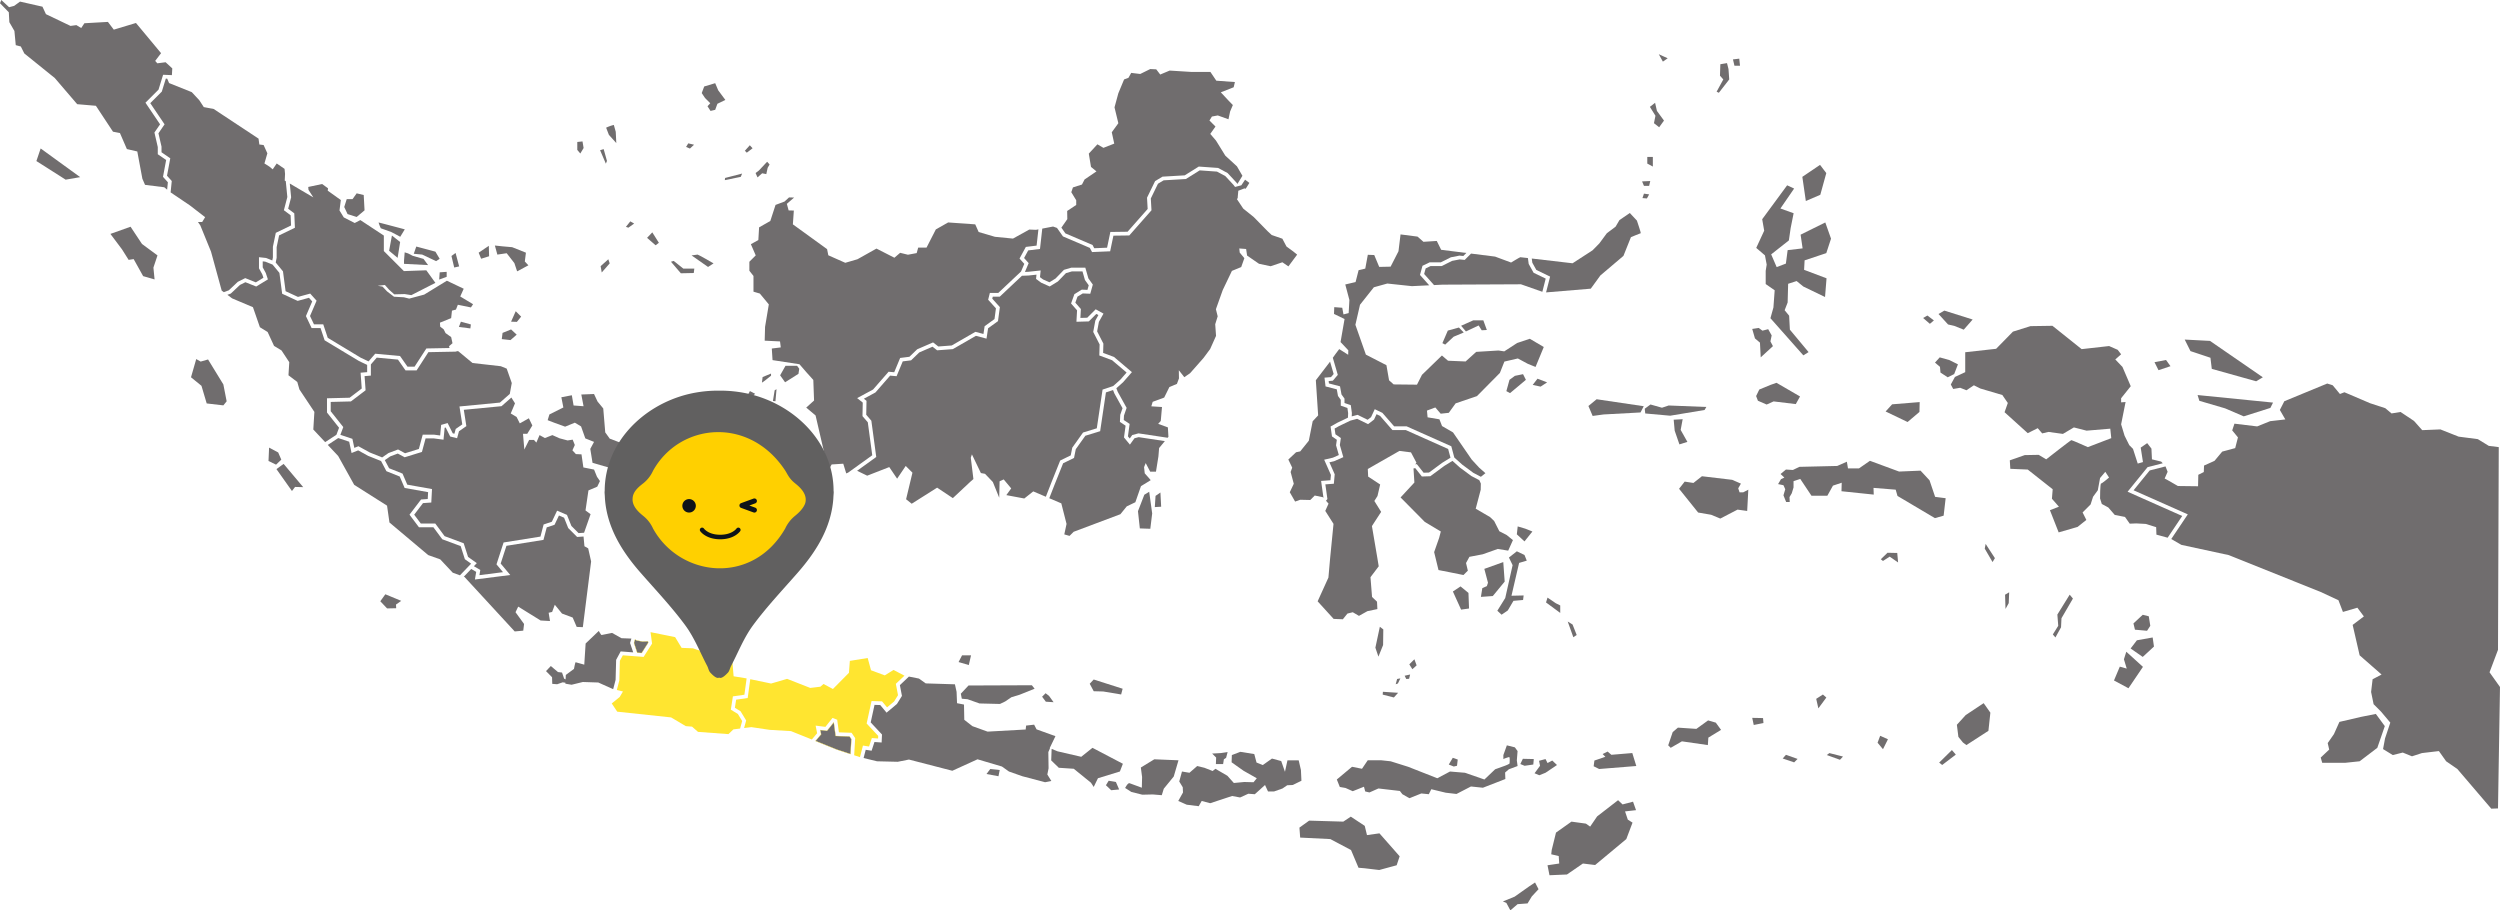 <svg xmlns="http://www.w3.org/2000/svg" xmlns:xlink="http://www.w3.org/1999/xlink" width="1200.412" height="437.141" viewBox="0 0 1200.412 437.141">
  <defs>
    <clipPath id="clip-path">
      <rect id="Rectangle_456" data-name="Rectangle 456" width="110.031" height="137.919" fill="none"/>
    </clipPath>
  </defs>
  <g id="Group_1346" data-name="Group 1346" transform="translate(-21350.551 -1377.545)">
    <g id="Group_1338" data-name="Group 1338">
      <g id="Group_1322" data-name="Group 1322" transform="translate(-216 -115)">
        <g id="Group_1321" data-name="Group 1321">
          <g id="Group_1317" data-name="Group 1317" transform="translate(761.396 -546.455)">
            <path id="path22" d="M380.75-698.184l-1.592-3.383,1.194-3.782h2.786l1.99-2.786,3.384.8.4,7.364-3.782,3.184-4.378-1.394" transform="translate(20591.287 2839.97)" fill="#706d6e"/>
            <path id="path24" d="M410.507-679.648a17.175,17.175,0,0,1-1.068-2.784c.186,0,12.574,3.294,12.574,3.294l-2.18,3.573-4.362-2.32-4.965-1.763" transform="translate(20577.5 2828.259)" fill="#706d6e"/>
            <path id="path26" d="M420.091-670.926l3.944,3.109-1.206,7.61-4.084-3.388,1.346-7.331" transform="translate(20573.25 2823.017)" fill="#706d6e"/>
            <path id="path28" d="M431.872-652.059l.324-4.037,1.624.51,2.227,1.161,5.2,1.484,2.18,2.969-11.553-.6v-1.484" transform="translate(20567.271 2816.259)" fill="#706d6e"/>
            <path id="path30" d="M440.48-657.729l1.206-3.48,9.187,2.459,2.042,3.433L451.2-654.2l-6.682-3.155-4.036-.371" transform="translate(20563.35 2818.589)" fill="#706d6e"/>
            <path id="path32" d="M463.15-638.66l-.24,3.472,3.592-1.317V-638.9l-3.353.24" transform="translate(20553.129 2808.425)" fill="#706d6e"/>
            <path id="path34" d="M481.244-594.915l-.958,2.514,5.508.719.24-1.916-4.789-1.317" transform="translate(20545.213 2788.384)" fill="#706d6e"/>
            <path id="path36" d="M558.58-518.563l.838-2.754,6.7-3.353-.957-4.909,5.028-.957.838,4.909,4.789.359-1.078-5.627,6.107-.24,1.676,3.592,2.754,3.352.957,11.494,2.155,2.993,13.888,5.267-4.789,5.148-.359,8.62-5.387-4.07-11.613-3.352-1.078-6.7,1.8-3.353-4.191-1.676-2.035-5.747-2.993-1.8-4.669,1.915-5.268-1.915-3.113-1.2" transform="translate(20509.541 2759.325)" fill="#706d6e"/>
            <path id="path38" d="M674.044-471.518l1.077-5.746,2.993-6.585,6.944.838,7.064,7.064-6.106,9.818-4.19-3.113-5.746,2.155-1.2-2.275-.838-2.155" transform="translate(20456.934 2737.781)" fill="#706d6e"/>
            <path id="path40" d="M518.486-586.428l-.372,2.977,4.187.465,2.977-2.605-2.7-2.512-4.094,1.674" transform="translate(20527.977 2785.28)" fill="#706d6e"/>
            <path id="path42" d="M528.55-604.167l-2.233,5.024,2.791.094,2.047-2.512-2.605-2.605" transform="translate(20524.238 2792.599)" fill="#706d6e"/>
            <path id="path44" d="M410.963-351.141l2.419-3.349,7.629,3.163-2.512,1.768.093,1.767-4.372.093-3.256-3.442" transform="translate(20576.799 2678.842)" fill="#706d6e"/>
            <path id="path46" d="M319.365-466.99l3.442-2.511,9.4,11.163-3.907-.093-1.489,1.954-7.442-10.513" transform="translate(20618.531 2731.243)" fill="#706d6e"/>
            <path id="path48" d="M312.358-477.438l.279-6.419,4.372,2.326,1.489,3.442-2.511,2.418-3.628-1.767" transform="translate(20621.723 2737.784)" fill="#706d6e"/>
            <path id="path50" d="M259.537-539.721l-8-.93-2.511-8.466L244-553.211l2.511-8.745,2.14,1.21,3.535-1.023,7.35,12,1.582,8.094-1.582,1.953" transform="translate(20652.867 2773.367)" fill="#706d6e"/>
            <path id="path52" d="M188.63-654.953l-4.558-8.187-2.418.372-3.163-5.024-5.582-7.443,9.675-3.442,5.489,8.28,7.443,5.489-1.954,5.861.558,5.675-5.489-1.582" transform="translate(20685.26 2826.547)" fill="#706d6e"/>
            <path id="path54" d="M107.627-741.67l14.048,8.931,6.977-1.209-18.979-13.768-2.047,6.047" transform="translate(20715.002 2858.004)" fill="#706d6e"/>
            <path id="path56" d="M945.656-197.966l5.747,1.077.6-2.993-4.55-.479-1.8,2.395" transform="translate(20333.182 2608.617)" fill="#706d6e"/>
            <path id="path58" d="M922.7-300.649l-1.677,3.232,4.909,1.437,1.078-4.669H922.7" transform="translate(20344.404 2654.311)" fill="#706d6e"/>
            <path id="path60" d="M923.482-267.792,923-270.186l3.711-3.951,30.41-.12,1.317,1.676-7.183,2.874-3.951,1.2-2.993,2.035-2.514,1.2-9.818-.24-5.747-2.035-2.754-.24" transform="translate(20343.502 2642.286)" fill="#706d6e"/>
            <path id="path62" d="M996.376-267.219l-1.676,1.676,1.8,2.395,3.712.24-2.156-2.993-1.676-1.317" transform="translate(20310.834 2639.08)" fill="#706d6e"/>
            <path id="path64" d="M1038.622-273.689l-1.916-3.591,1.916-2.035,13.888,4.43-.719,2.754-8.62-1.437-4.549-.12" transform="translate(20291.695 2644.591)" fill="#706d6e"/>
            <path id="path66" d="M1022.543-219.055l-5.387,4.31-11.374-2.633-2.842-1.165-.21,5.524,3.649,3.542,7.184.479,8.261,6.7,1.317,2.035,2.035-4.19,10.535-3.233,1.437-3.711-14.607-7.663" transform="translate(20307.176 2617.135)" fill="#706d6e"/>
            <path id="path68" d="M1051-187.87l1.317-2.155,3.472.6,1.557,3.592-3.832.359L1051-187.87" transform="translate(20285.184 2603.908)" fill="#706d6e"/>
            <path id="path70" d="M1076.2-191.938l-5.268-1.317-2.993-1.915s1.317-2.634,2.155-2.275,5.867,2.155,5.867,2.155l.12-5.148-.6-4.55,6.465-3.951,11.613.479-2.275,7.782-4.789,5.867-.958,3.112-4.311-.359-5.028.12" transform="translate(20277.467 2612.525)" fill="#706d6e"/>
            <path id="path72" d="M1149.96-209.57h-3.472l.12-3.113-1.915-1.915,4.19-.24,3.233-.479-.719,2.754-1.078.719-.359,2.275" transform="translate(20242.494 2615.432)" fill="#706d6e"/>
            <path id="path74" d="M1115.26-201.289l1.317-4.789,3.592.6,3.711-3.233,3.472.838,3.951,1.556,1.317-1.077,5.747,3.352,3.112,3.472,5.029-.479,4.43.12,1.557-1.915-6.346-3.592-5.747-4.07.12-3.472,4.071-1.557,6.7,1.078,1.078,4.07,2.993,1.2,4.43-3.113,4.43,1.2,1.8,5.148,1.2-5.507h5.388l1.077,4.669.24,5.148-4.19,2.035-2.634.12-2.275,1.557-4.07,1.436h-2.874l-1.437-3.113-4.909,4.43-3.113-.239-3.951,1.8-3.831-.719-10.536,3.472-4.071-1.078-1.436,2.514-5.747-.719-4.071-1.8,2.275-4.07-.12-2.514-1.676-2.754" transform="translate(20256.125 2615.532)" fill="#706d6e"/>
            <path id="path76" d="M1222.026-148.3l-.359-4.789,4.669-3.352,16.4.479,3.592-2.395,6.7,4.43,1.077,4.43,5.987-.838,9.7,11.015-1.436,4.31-8.38,2.275-7.064-.838-2.873-.24-3.592-8.5-9.937-5.268-14.487-.719" transform="translate(20207.426 2589.478)" fill="#706d6e"/>
            <path id="path78" d="M1256.093-201.26l-1.436-3.591,7.3-6.106,4.789.958,2.754-4.07h6.585l4.43.478,8.38,2.634,14.009,5.508,6.1-3.233,7.186.6,9.334,3.233,5.154-4.909,4.667-1.676s2.272-.838,2.272-1.2.24-2.993-.24-2.993a17.741,17.741,0,0,0-2.751.958v-1.915l1.677-4.669,3.832.957,1.314,1.8-.356,4.43.356,2.753-4.188,1.557-1.8,1.556.123,3.113-10.779,4.19-5.741-.6-6.946,3.591-5.146-.6-6.946-1.676-1.2,2.394-3.592-.359-5.747,2.275-3.352-1.916-1.2-1.556-10.3-1.2-4.31,1.915-2.035-.479-.6-2.275-5.388,2.155-3.472-1.556-2.754-.479" transform="translate(20192.393 2618.137)" fill="#706d6e"/>
            <path id="path80" d="M1355.326-210.258l-1.916,3.233,2.388.957,1.561-.359.356-2.993-2.388-.838" transform="translate(20147.4 2613.127)" fill="#706d6e"/>
            <path id="path82" d="M1416.53-206.864l1.2-2.514,5.262.12-.24,2.634-4.188.6-2.032-.838" transform="translate(20118.641 2612.726)" fill="#706d6e"/>
            <path id="path84" d="M1429.063-202.334l2.635-3.591-.479-2.395,3.114-.838.958,1.915,2.272-1.2,2.272,2.155-5.5,3.711-3,1.2-2.272-.958" transform="translate(20112.93 2612.625)" fill="#706d6e"/>
            <path id="path86" d="M1481.183-208.693l.363-2.753,5.262-1.8-1.314-1.317,2.4-1.2,1.793,1.557,10.06-.838,1.916,6.226-17.841,1.437-2.635-1.317" transform="translate(20089.184 2615.632)" fill="#706d6e"/>
            <path id="path88" d="M1442.536-149.045l2.032-8.261,7.425-5.267,6.946.957,2.032,1.437,3.354-4.909,10.06-7.782,2.149,2.035,5.03-1.317,1.437,4.07-5.27.6,1.321,3.951,2.272,1.436-2.991,7.9-14.967,12.452-5.865-.719-7.665,5.268-8.384.359-.951-4.789,5.625-.838-.24-3.592-3.593-.838.24-2.155" transform="translate(20107.719 2596.092)" fill="#706d6e"/>
            <path id="path90" d="M1404.723-86.884l-1.916-3.591-1.677-.719,5.625-2.275,6.946-4.909,2.874-1.915,1.677,3.232-3.237,3.473-2.032,3.352-4.791.359-3.47,2.993" transform="translate(20125.658 2563.025)" fill="#706d6e"/>
            <path id="path92" d="M1546.943-231.275l2.156-6.345,2.511-2.155,8.862.6,5.625-4.071,3.709,1.078,2.519,3.472-6.1,3.711-.24,3.592-12.455-1.8-5.386,3.112-1.2-1.2" transform="translate(20059.223 2628.157)" fill="#706d6e"/>
            <path id="path94" d="M1621.788-242.061l-.726-3.424,5.19.1.2,2.387-4.667.933" transform="translate(20025.451 2629.177)" fill="#706d6e"/>
            <path id="path96" d="M1647.943-211.126l1.553-1.764,5.6,1.971-1.662,1.66-5.495-1.868" transform="translate(20013.203 2614.326)" fill="#706d6e"/>
            <path id="path98" d="M1686.823-213.481l1.249-.934,6.533,1.661-1.452,1.556-6.329-2.283" transform="translate(19995.49 2615.021)" fill="#706d6e"/>
            <path id="path100" d="M1678.527-259.43,1677.489-264l3.216-2.075,1.655,1.452-3.832,5.189" transform="translate(19999.742 2638.557)" fill="#706d6e"/>
            <path id="path102" d="M1731.622-226.344l1.241-3.321L1736.6-228l-2.388,4.773-2.591-3.113" transform="translate(19975.08 2621.969)" fill="#706d6e"/>
            <path id="path104" d="M1792.061-217.083l1.873,2.179-6.54,4.981-1.452-1.141,6.119-6.019" transform="translate(19950.328 2616.237)" fill="#706d6e"/>
            <path id="path106" d="M1804.48-239.562l-2.185-2.7-.726-5.811,4.253-4.669,8.616-5.707,3.216,4.566-.936,8.716-10.583,6.849-1.655-1.246" transform="translate(19943.207 2635.083)" fill="#706d6e"/>
            <path id="path108" d="M1946.057-303.813l7.991,7.263-6.954,10.273-6.953-3.735,2.8-6.641,3.324.934-1.35-4.462,1.14-3.632" transform="translate(19880.074 2655.752)" fill="#706d6e"/>
            <path id="path110" d="M1954.822-311.1l5.814,4.047,5.393-4.981-.624-4.358-7.57,1.349-3.012,3.943" transform="translate(19873.385 2661.484)" fill="#706d6e"/>
            <path id="path112" d="M1958.028-329.247l5.814.519,1.553-2.387-.726-4.565-2.9-.727-4.464,4.15.726,3.009" transform="translate(19872.254 2670.603)" fill="#706d6e"/>
            <path id="path114" d="M1886.209-335.041l2.591-4.15-.414-5.4,5.916-9.546,1.553,1.868-5.495,9.442-.211,4.358-2.7,4.878-1.241-1.453" transform="translate(19904.646 2678.679)" fill="#706d6e"/>
            <path id="path116" d="M1826.156-396.646l3.738,6.434,1.14-1.868-4.457-6.848-.421,2.283" transform="translate(19932.008 2699.089)" fill="#706d6e"/>
            <path id="path118" d="M1844.075-355.089l.211,6.848,1.553-2.8.211-5.188-1.974,1.142" transform="translate(19923.842 2679.635)" fill="#706d6e"/>
            <path id="path120" d="M1734.476-388l3.215-3.113,4.674.1.414,4.565-4.05-2.8-3.216,2.075-1.038-.83" transform="translate(19973.779 2695.528)" fill="#706d6e"/>
            <path id="path122" d="M1782.262-560.95l2.279-2.514,4.667,1.317,4.072,2.035-1.8,4.669-3.107,1.557-3.477-2.275-.24-2.754-2.4-2.035" transform="translate(19952.006 2774.054)" fill="#706d6e"/>
            <g id="g124" transform="translate(21919.486 2381.797)">
              <path id="path126" d="M2148.962-248.966l4.308,5.867-3.6,10.415-5.029,3.832-3.471,2.633-6.819.718h-11.135l-.72-2.514,4.068-3.831-.713-3.113,2.991-4.31,2.635-5.866,10.29-2.394,7.19-1.437" transform="translate(-2122.501 248.966)" fill="#706d6e"/>
            </g>
            <path id="path128" d="M2005.281-573.623l9.6,3.2.639,5.328,21.311,5.968,3.2-1.918-25.368-17.477-12.143-.639,2.765,5.542" transform="translate(19851.654 2781.208)" fill="#706d6e"/>
            <path id="path130" d="M1983.561-558.172l-2.134-2.984-5.538,1.066,1.916,3.836,5.756-1.918" transform="translate(19863.785 2773.003)" fill="#706d6e"/>
            <path id="path132" d="M2013.862-530.225,2050.1-526.6l-1.278,2.558-12.789,4.049-8.95-3.837-12.361-3.623-.856-2.771" transform="translate(19846.484 2758.91)" fill="#706d6e"/>
            <path id="path134" d="M1723.37-445.892l-4.2,1.184-17.964-10.65-.864-3.012-10.648-.86.109,3.227-15.489-1.614.109-4.088-4.2,1.4-2.693,4.841H1659.9l-5.378-8.068-3.23,1.076v3.012l-.856,2.8-1.074,1.828.1,2.366h-1.72l-1.292-3.227.864-2.9-.864-1.937-2.577-.538,1.394-2.366,1.619-.753-1.829-1.721,2.584-2.151,3.332.216,3.121-1.506,18.175-.43,4.631-2.044.537,3.227h5.27l5.27-3.657,13.987,5.164,10.321-.43,4.3,4.626,2.693,7.96,5.052.645-.965,8.39" transform="translate(20015.057 2732.494)" fill="#706d6e"/>
            <path id="path136" d="M1582.028-456.891l4.2,1.829-1.292,2.259.646,1.937h1.72l2.475-1.291-.537,10.219-4.631-.645-8.282,4.3-4.406-1.828-6.242-1.076-9.146-11.4,2.693-3.442,4.2.645,4.086-3.227,14.524,1.721" transform="translate(20054.854 2726.282)" fill="#706d6e"/>
            <path id="path138" d="M1738.716-519.5l3.121-3.442,13.232-1.076-.109,4.733-5.7,4.841-10.546-5.056" transform="translate(19971.846 2756.082)" fill="#706d6e"/>
            <path id="path140" d="M1624.5-534.665l1.51-3.119,5.487-2.26,2.794-.968,11.294,6.562-2.04,3.657-10.655-1.291-3.332,1.506-4.2-1.828-.864-2.26" transform="translate(20023.885 2763.824)" fill="#706d6e"/>
            <path id="path142" d="M1551.783-508.682l4.311-.24-.958,5.148,3.23,5.747-3.832,1.2-2.272-6.585-.479-5.267" transform="translate(20057.018 2749.204)" fill="#706d6e"/>
            <path id="path144" d="M1526.5-517.587l-.24-2.275,2.758-2.035,5.509,1.556,3.23-1.077,18.081.718-.842,1.437-16.52,2.753-11.976-1.077" transform="translate(20068.643 2755.116)" fill="#706d6e"/>
            <path id="path146" d="M1478.6-518.495l-2.032-4.788,3.949-3.233,22.624,3.352-1.553,2.993-17.718.958-5.27.718" transform="translate(20091.285 2757.22)" fill="#706d6e"/>
            <path id="path148" d="M1624.177-589.416l1.793,1.317,2.751-.719,1.677,2.993-.595,2.873,1.2,2.275-5.865,5.388-.363-7.064-2.4-2.035-1.313-4.549,3.114-.479" transform="translate(20025.451 2785.879)" fill="#706d6e"/>
            <path id="path150" d="M1647.207-633.563l-15.8-17.839,1.437-5.148.6-8.261-4.312-2.993v-6.345l.479-2.993-.835-4.43-4.188-3.591,3.825-8.261-.958-5.508,11.976-16.283,3.353,1.557-6.583,9.577,6.344,2.275-1.437,7.184-.842,5.866-8.5,6.705,2.635,6.106,4.428-1.676.842-6.466,7.186-.838-.958-6.585,11.853-5.867,2.751,7.782-2.272,6.944-10.416,3.472-.24,4.55,10.771,4.071-.719,8.979-10.416-5.029-3.23-2.634-4.072,1.317-.24,8.979-1.437,3.712,2.156,2.634.356,6.7,8.979,10.775-2.511,1.556" transform="translate(20023.848 2843.196)" fill="#706d6e"/>
            <path id="path152" d="M1666.939-715.89l-1.677-11.613,8.5-5.747,3,3.951-2.874,10.416-6.946,2.993" transform="translate(20005.313 2851.412)" fill="#706d6e"/>
            <path id="path154" d="M1408.282-547.826l-2.577,1.9-1.5,5.435,1.764.952,7.614-6.387-1.365-2.718-3.941.815" transform="translate(20124.254 2767.301)" fill="#706d6e"/>
            <path id="path156" d="M1429.731-544.648l-2.308,2.99,3.8.815,3.128-2.038-4.624-1.767" transform="translate(20113.678 2765.482)" fill="#706d6e"/>
            <path id="path158" d="M1413.85-414.348l-.414,3.8,3.673,3.4,3.8-4.756-3.4-1.359-3.666-1.087" transform="translate(20120.051 2706.114)" fill="#706d6e"/>
            <path id="path160" d="M1360.7-361.43l-3.673,2.446,3.941,8.7,3.811-.544-.276-7.474-3.8-3.125" transform="translate(20145.754 2682.004)" fill="#706d6e"/>
            <path id="path162" d="M1384.6-371.346l-2.178.952-.675,4.212,5.705-.407,5.705-6.93-.675-9.376-9.1,3.261,1.764,6.659-.544,1.63" transform="translate(20134.49 2691.784)" fill="#706d6e"/>
            <path id="path164" d="M1403.561-385.724l-3.535,15.763-3.8,6.115,2.04,1.9,2.983-2.038,2.722-4.621,4.616-.407.276-2.175-5.843.136,3.665-15.762,3.673-1.087-1.089-2.718-3.673-1.767-3.8,2.99,1.771,3.668" transform="translate(20127.893 2696.106)" fill="#706d6e"/>
            <path id="path166" d="M1591.448-822.47l-.181,5.52,1.6,1.781-3.208,5.876,1.067.534,4.987-6.41-.356-4.986-.711-2.849-3.2.534" transform="translate(20039.758 2892.307)" fill="#706d6e"/>
            <path id="path168" d="M1540.6-827.294l2.315-1.6-4.275-1.959Z" transform="translate(20063.008 2895.884)" fill="#706d6e"/>
            <path id="path170" d="M1604.063-826.574l.711,3.027h2.671l-.356-3.383-3.027.356" transform="translate(20033.197 2894.095)" fill="#706d6e"/>
            <path id="path172" d="M1533.286-788.007l-2.49,1.959,2.671,4.273-.719,3.561,2.5,1.959,2.315-3.205-3.382-4.629-.893-3.917" transform="translate(20066.578 2876.361)" fill="#706d6e"/>
            <path id="path174" d="M1528.5-740.253v3.2l2.671,1.425v-4.629H1528.5" transform="translate(20067.623 2854.603)" fill="#706d6e"/>
            <path id="path176" d="M1523.916-718.815l3.92-.178-.53,2.315h-2.5l-.893-2.137" transform="translate(20069.713 2844.917)" fill="#706d6e"/>
            <path id="path178" d="M1524.961-707.873l-.711,2.137,2.134.179,1.074-1.959-2.5-.356" transform="translate(20069.561 2839.85)" fill="#706d6e"/>
            <path id="path180" d="M1355.709-589.789l2.316,2.386-4.841,2.034-4.065,3.789-1.335-.7,2.6-6.034,5.328-1.473" transform="translate(20149.961 2786.049)" fill="#706d6e"/>
            <path id="path182" d="M1366.592-590.772l-2.315-2.736,5.829-2.6h4.841l1.684,4.63-2.46.141-1.474-2.315-6.1,2.877" transform="translate(20142.449 2788.926)" fill="#706d6e"/>
            <path id="path184" d="M1290.811-325.831l-2.146,10.048,1.463,4.292,2.244-5.56.1-7.512-1.658-1.268" transform="translate(20176.898 2665.784)" fill="#706d6e"/>
            <path id="path186" d="M1321.029-297.161l-2.439,2.439,1.463,2.341,2.048-1.853-1.073-2.927" transform="translate(20163.266 2652.721)" fill="#706d6e"/>
            <path id="path188" d="M1314.469-283.136l2.634-.585-.488,2.048-1.366.1-.78-1.561" transform="translate(20165.143 2646.598)" fill="#706d6e"/>
            <path id="path190" d="M1308.828-280.317l-1.561.293-.682,2.536,1.073-.391,1.171-2.439" transform="translate(20168.734 2645.047)" fill="#706d6e"/>
            <path id="path192" d="M1295.214-268.49l-.1,1.366,5.365,1.365,2.048-2.244-7.316-.488" transform="translate(20173.961 2639.658)" fill="#706d6e"/>
            <path id="path194" d="M1439.9-351.562l-.719,2.334,6.823,5.029v-3.592l-2.156-1.077-3.949-2.694" transform="translate(20108.32 2677.508)" fill="#706d6e"/>
            <path id="path196" d="M1458.317-330.45l2.693,7.543,1.611-1.077-1.974-5.029-2.33-1.437" transform="translate(20099.602 2667.888)" fill="#706d6e"/>
            <path id="path198" d="M1094.467-442.646l-.359,5.388,3.053-.18-.359-6.824-2.334,1.616" transform="translate(20265.543 2719.744)" fill="#706d6e"/>
            <path id="path200" d="M1084.651-444.923l1.437,10.416-.9,7.363-5.029-.179-.9-8.262,3.053-7.9,2.335-1.437" transform="translate(20272.305 2720.045)" fill="#706d6e"/>
            <path id="path202" d="M772.812-554.588,771.785-556H766.2l-2.569,4.559,2.376,3.339,6.421-4.045.385-2.44" transform="translate(20416.115 2770.654)" fill="#706d6e"/>
            <path id="path204" d="M734.824-533.708l-2.569,4.751,1.541.128,3.532-3.6-2.5-1.284" transform="translate(20430.41 2760.497)" fill="#706d6e"/>
            <path id="path206" d="M747.589-544.793l.321-2.7,4.046-1.669v1.028l-2.89,2.311-1.477,1.028" transform="translate(20423.424 2767.537)" fill="#706d6e"/>
            <path id="path208" d="M758.1-534.845l-.835,5.137,1.22.128.514-5.778-.9.513" transform="translate(20419.018 2761.249)" fill="#706d6e"/>
            <path id="path210" d="M698.576-795.672l-1.32,1.451,1.452,2.242,2.242-.528,1.055-2.9,3.825-1.847-3.43-4.617-1.451-3.43-5.276,1.583-1.187,3.165,1.583,2.375,2.506,2.506" transform="translate(20447.619 2884.241)" fill="#706d6e"/>
            <path id="path212" d="M604.828-746.618l2.771,6.464.527-1.319-1.582-5.672-1.715.528" transform="translate(20488.469 2857.744)" fill="#706d6e"/>
            <path id="path214" d="M584.716-753.667v3.825l1.451,1.715,1.583-2.638-.528-3.166-2.506.264" transform="translate(20497.633 2860.835)" fill="#706d6e"/>
            <path id="path216" d="M613.852-768.47a18.911,18.911,0,0,0-3.694,1.32l1.32,3.43,3.562,3.957-.264-5.408-.923-3.3" transform="translate(20486.041 2867.459)" fill="#706d6e"/>
            <path id="path218" d="M681.73-752.234l-1.055,1.714,1.847.792,1.979-1.847-2.77-.659" transform="translate(20453.91 2860.062)" fill="#706d6e"/>
            <path id="path220" d="M734.9-750.538,732.53-747.9l.923.923,2.77-2.111-1.32-1.451" transform="translate(20430.285 2859.289)" fill="#706d6e"/>
            <path id="path222" d="M747.521-736l-3.957,4.221-1.583,1.188.923,2.11,2.243-1.979,1.979.4.659-3.035.924-1.582L747.521-736" transform="translate(20425.979 2852.665)" fill="#706d6e"/>
            <path id="path224" d="M714.973-723.469l8.179-2.111-.66,1.583-7.651,1.583.132-1.055" transform="translate(20438.346 2847.918)" fill="#706d6e"/>
            <path id="path226" d="M688.422-654.1c.4,0,7.651,4.221,7.651,4.221l-2.638,1.715-7.915-5.54,2.9-.4" transform="translate(20451.703 2815.348)" fill="#706d6e"/>
            <path id="path228" d="M650.353-667.524l-4.089-3.562,2.507-2.638,3.165,5.013-1.583,1.187" transform="translate(20469.59 2824.291)" fill="#706d6e"/>
            <path id="path230" d="M629.716-683.416l-2.11,2.638,1.187.4,2.771-1.979-1.847-1.055" transform="translate(20478.09 2828.707)" fill="#706d6e"/>
            <path id="path232" d="M605.84-643.644,609.666-648l-.66-1.979-3.693,3.3.527,3.033" transform="translate(20488.246 2813.471)" fill="#706d6e"/>
            <path id="path234" d="M668.665-648.522l4.617,3.694h5.277l-.264,2.111-6.2.132-4.749-5.54,1.319-.4" transform="translate(20459.982 2812.809)" fill="#706d6e"/>
            <path id="path236" d="M473.733-654.1l1.319,5.54,2.374-.528-1.714-6.464-1.979,1.451" transform="translate(20548.197 2816.01)" fill="#706d6e"/>
            <path id="path238" d="M515.45-661.729l4.88.429,6.6,2.638-.528,4.221,1.715,1.846-5.408,2.9-1.32-3.958-3.694-4.748-4.485.659-1.187-4.353,3.43.362" transform="translate(20530.754 2818.991)" fill="#706d6e"/>
            <path id="path240" d="M502.6-661.849l-4.881,3.3,1.187,2.9,3.826-1.187-.132-5.013" transform="translate(20537.268 2818.881)" fill="#706d6e"/>
            <path id="path242" d="M1785.356-603.083l2.809-1.624,13.588,4.284-4.282,4.875-4.435-1.773-3.1-.738-4.58-5.023" transform="translate(19950.598 2792.846)" fill="#706d6e"/>
            <path id="path244" d="M1773.851-600.366l-2.069,1.182,3.252,2.808,1.923-1.625-3.107-2.364" transform="translate(19956.781 2790.868)" fill="#706d6e"/>
            <path id="path246" d="M156.136-791.146l-2.345-2.606,1.516-8.089-4.021-2.765v-3.455l-1.608-6.97,2.705-3.936-7.014-10.39,6.279-6.279,2.195-7.133,4.224.176.185-3.239-3.206-2.95-3.976.513-1.026-1.155,2.822-3.719-12.056-14.493-10.646,3.206-2.821-3.719-11.287.641-1.54,2.309-2.308-1.411-2.822.385-11.8-5.643-1.667-3.591L85.145-877.9l-2.822,2.053-2.437.641-3.72-3.463-.641,1.539,4.233,4.362.256,4.745,2.437,4.233.641,6.8,2.437.642,1.667,3.334,14.622,11.8,10.774,12.569,8.978.769,8.209,12.441,3.334.641,3.335,7.7,5,1.154,2.437,13.083,1.283,2.95,9.234,1.155,1.377,1.159.355-3.547" transform="translate(20729.629 2917.667)" fill="#706d6e"/>
            <path id="path248" d="M336.774-710.129l-11.311-6.66.652,6.62-1.431,5.485,2.943,2.207.3,6.928-7.59,3.664-1.177,5.647v5.139l-.448,2.24,3.492,4.24,1.254,9.535,5.938,2.741,5.875-1.6,3.068,3.409-3.152,7.354,1.9,4.006h4.45l2.156,6.47,15.875,9.575,3.713,1.748,3.2-3.692,11.928,1.11,3.57,5.1h3.415l5.65-8.733,11.137-.214-.25-.878L403.6-640.1l-.642-2.95-2.693-1.924-.9-1.8-1.667-1.283-.128-1.924,5.386-2.18.385-3.591,1.923-.513.9-2.309,6.284,1.283,1.026-1.539-6.157-3.72,1.668-3.719-8.081-3.848-10.9,6.67-7.182,1.923-2.565-.641-4.746-.257-3.334-2.565-2.181-2.309-2.308-.385,3.463-.385,2.052,2.309,2.437,2.18,5-.129,3.206.513,11.544-5.9-4.361-6.028-10.774.385-9.62-9.62v-7.439l-11.287-7.439-2.694,1.411-5.259-2.694-2.052-3.334.642-5-6.285-4.489.128-1.155-2.822-2.052-6.669,1.411.128,1.411,2.309,3.591" transform="translate(20618.83 2843.913)" fill="#706d6e"/>
            <path id="path250" d="M428.526-568.9l-.427-.069-.96.251-13,.25-5.662,8.751h-5.327l-3.629-5.185-10.182-.947-2.821,3.255v5.376l-3.024.253.486,6.8-7.046,5.354-9.7.242v4.468l6.035,7.608-1.394,3.717,5.775,1.925.915,4.343,1.974-.79,5.466,3.006,5.929,2.372,3.037-2.1,4.6-1.725,3.369,1.815,6.624-2.056,1.849-6.872,5.435.008,2.932.391.484-5.081,3.105-.887,2.463,4.925.8.2.626-2.3,3.149-2.18-1.346-8.612,19.428-1.863,4.735-4.161.949-5.222-2.437-6.926-2.822-1.155-13.595-1.539-6.8-5.643" transform="translate(20596.721 2776.565)" fill="#706d6e"/>
            <path id="path252" d="M475.408-520.365l2.052-4.874-1.743-2.789-4.73,4.157-18.109,1.736,1.225,7.843-3.536,2.448-.917,3.361-3.31-.827-2.166-4.331-.494.142-.545,5.717-4.722-.629h-3.88l-1.75,6.5-8.288,2.572-3.315-1.786-3.627,1.36-2.6,1.8L417-494.081l6.466,2.586,2.27,5.3,11.874,2.111-.34,6.469-3.986.284-4.229,5.564,3.18,4.241h6.946l4.481,6.062,9.158,3.4,2.1,6.559,4.2,3-1.405,1.465,3.083,1.8-.417,2.506,11.318-1.441-3.125-3.75,3.408-10.507,17.7-2.823,1.518-5.816,3.955-1.319,2.52-5.32,4.736,2.03,2.127,5.316,3.438,3.438,2.654-.181,3.122-8.9-2.437-1.8,1.411-9.619,4.233-1.8,1.282-2.694-1.411-2.052-1.411-3.463-5.13-1.026-.9-6.284-2.694-.128-1.667-1.8,1.154-2.565-1.026-2.565-2.437.385-3.848-1.026-3.463-1.539-3.591,1.411-2.566-1.411-1.539,3.591-1.154-1.283h-2.309l-2.309,4.618-.641-7.568h2.052l2.437-3.975-1.667-3.463-4.361,2.437-1.539-3.078-2.821-1.667" transform="translate(20574.979 2757.909)" fill="#706d6e"/>
            <path id="path254" d="M242.375-707.527l1,.746,2.4-.891,4.335-4.079,3.563-1.782,5.1,2.04,3.634-2.221-.52-1.561-1.614-2.959v-5.346l3.432.381,2.967,1.187.285-1.426v-5.146l1.394-6.694,7.322-3.534-.213-4.9-3.227-2.421,1.654-6.342-.748-7.605-.5-.292.152-3.207-.237-2.415-3.763-2.587-1.924,2.821-1.539-1.283-2.437-1.539,1.411-4.874-1.8-3.975-2.052-.257-.385-2.821-21.547-14.237-4.746-.9-2.18-3.335-3.591-3.848-10.9-4.361-.889-2.111-.671-.028-1.919,6.236-5.548,5.548,6.87,10.177L212-783.071l1.476,6.4v2.715l4.206,2.892-1.569,8.365,2.283,2.536-.547,5.466,9.262,6.255,7.311,5.643-1.411,2.309H230.96l1.154,1.667,5.13,12.569,5.131,18.726" transform="translate(20669.234 2886.073)" fill="#706d6e"/>
            <path id="path256" d="M542.545-409.208l-.435-4.671-3.084.21-4.276-4.276-1.987-4.968-2.463-1.055-2.108,4.449-3.758,1.253-1.568,6.01L505.09-409.42l-2.763,8.518,4.588,5.505-16.964,2.159.611-3.665-2.387-1.392-3.561,3.712.341.124,24.112,26.164,4.1-.385.385-3.206-4.1-5.643,1.283-2.694,10.774,6.669L526-373.3l-.642-3.976,1.668-.385,1.283-3.463,3.463,4.232,5.13,1.924,1.923,4.489,2.95.128,3.976-31.551-1.41-6.285-1.8-1.026" transform="translate(20543.24 2710.497)" fill="#706d6e"/>
            <path id="path258" d="M428.106-426.387l5.357-5.585-3-2.141-2.015-6.3-8.84-3.284-4.26-5.764h-6.938L403.88-455.5l5.541-7.291,3.214-.23.173-3.3-11.266-2-2.358-5.5-6.39-2.556-2.571-4.885-6.172-2.469-4.818-2.65-3.169,1.267-1.142-5.426-5.268-1.756-5.017,3.3,4.989,5.31,7.7,13.852,15.776,10,1.154,8.08,18.6,15.648,5.772,2.052,6.028,6.413,3.457,1.258" transform="translate(20597.904 2741.631)" fill="#706d6e"/>
            <path id="path260" d="M323.04-561.332l5.4-3.547,1.262-3.364-5.792-7.3v-6.845l10.869-.271,5.81-4.415-.543-7.6,3.146-.262v-3.489l-3.937-1.858-16.481-9.94-1.957-5.871h-4.292l-2.73-5.765,3.018-7.044-1.56-1.733-5.438,1.484-7.431-3.43-1.317-10.006-3.289-3.995L294.247-648l-1.2-.133v2.882l1.471,2.7,1.023,3.067-5.622,3.435-5.185-2.074-2.607,1.3-4.407,4.148-1.645.611,2.28,1.7,10,4.232,3.335,9.619,3.72,2.308,3.078,6.67,3.591,2.18,3.72,5.643-.385,6.284,4.232,3.207,1.026,3.591,7.182,10.774-.513,8.465,5.691,6.059" transform="translate(20638.254 2812.63)" fill="#706d6e"/>
            <path id="path262" d="M677.726-278.408l-2.059-3.382-3.376-2.064.984-6.391,5.525-.789,1.066-7.817-.435-.09-5.807-.944-.653-7.621-2.468-.944-.29-2.25-5.008-2.25-3.992,2.1-7.113-2.469-5.444-.217-3.121-5.154-11.807-2.389.741,5.5-4.065,6.387-9.982-.768L619-307.311l-.254,9.4-1.2,4.6,2.943.718-1.556,2.634-3.831,3.113,2.634,3.951,25.86,2.754,7.064,4.19,2.993.24,2.874,2.514,14.606,1.077,2.395-2.275,3.213-.4.984-3.61" transform="translate(20483.789 2663.617)" fill="#ffe530"/>
            <path id="path264" d="M589.386-294.229l1.154-4.425.261-9.624,2.178-4.044,6.012.462-1.5-4.51.624-2.118-4.759-.179-4.5-2.54s-4.863,1.016-5.081,1.016-1.307-1.96-1.307-1.96l-6.315,6.025-.653,10.162s-3.919-1.089-4.137-1.161-.8,3.194-.8,3.194l-3.919,2.9-.111,2.14-.7-.34-1.013-2.947-1.934-.23-3.453-2.9-2.3,2.44,2.9,2.947.092,3.178,2.348.184,2.671-.921,1.309.19-.024.47,2.988.5,5.388-1.317,7.423.24,6.944,3.113.22.054" transform="translate(20510.201 2664.107)" fill="#706d6e"/>
            <path id="path266" d="M635.209-314.619l-.486,1.648,1.564,4.692,2.118.163,3.134-4.925-.09-.668-2.654.07-2.758-.507-.828-.473" transform="translate(20474.846 2660.676)" fill="#706d6e" stroke="#ffe530" stroke-width="0.133"/>
            <path id="path268" d="M763.225-262.141l-.721-3.679,4.69.6,3.434-4.308,2.236.894.817,6.04,6.085.216,1.725,2.551-.475,8.245,2.6.856.182.044,1.429-5.556,2.933.46,1.336-4.064,3,.21.056-1.246L787-266.82l2.349-10.794,5.05.147,2.4,2.895,3.379-2.832,1.886-3.027-1.043-5.448,4.125-3.914-5.224-2.757-4.21,2.612L789.1-292.4l-1.6-5.88-8.565,1.38-.435,5.734-7.694,7.766-4.5-2.4-1.524,1.306-4.863.581-11.105-4.355-7.694,2.25-2.4-.508-7.6-1.577-1.232,9.037-5.55.793-.6,3.893,2.727,1.667,2.687,4.415-.1.372-.891,3.27,3.48-.435,8.86,1.317,10.177.6,10.01,4.025c.589-.7,1.4-1.667,2.529-2.992" transform="translate(20434.285 2653.233)" fill="#ffe530"/>
            <path id="path270" d="M812.054-233.441l-.874-1.291-6.686-.237-.879-6.5-.024-.009-3.233,4.055-3.222-.414.409,2.084-.28.33c-.824.968-1.692,1.995-2.422,2.864l10.264,4.128,6.534,2.154.413-7.16" transform="translate(20401.895 2627.353)" fill="#706d6e" stroke="#ffe530" stroke-width="0.133"/>
            <path id="path272" d="M920.3-256.559l-1.161-2.25-3.847.436-.218,1.887-18.291,1.016-7.258-2.613-3.92-3.049-.145-7.331-3.339-.653-.218-5.444-.8-3.629-14.009-.436-3.266-2.323-4.814-.953-4.334,4.113.991,5.174-2.409,3.867-4.984,4.175-3.029-3.66-2.747-.08-1.832,8.418,5.418,5.809-.171,3.84-3.442-.242L841.1-246.3l-2.83-.443-1.016,3.952,6.453,1.568,9.937.239,5.388-1.077,20.832,5.387,12.093-5.507,11.732,3.472,3.353,2.394,6.465,2.275,10.895,2.874,2.993-.6-1.916-3.112.594-2.969-.115-7.807.806-1.844-.15-.062,2.758-5.734-9.073-3.266" transform="translate(20382.57 2645.769)" fill="#706d6e"/>
            <path id="path274" d="M1014.48-749.625l.065,3.941-2.853,4.084,1.94,2.757,13.027,5.568.824,1.558,6.161-.261,1.574-7.551,8.271-.11,9.638-10.93-.306-5.408,3.88-7.981,3.556-2.133,10.66-.627,6.748-4.218,9.269.663,4.59,2.462,4.238,4.571.482.635,2.385-3.9L1096-771.039l-5.584-5.124-4.467-7.226-2.759-3.218,2.5-3.547-2.89-2.89,1.182-1.905,2.825-.525,5.124,1.839.788-3.744,1.314-3.088-2.1-2.168-3.679-3.941,6.175-2.43.591-2.5-8.934-.657-2.824-4.2h-9.066l-10.51-.657-4.532,1.9-1.905-2.5-2.89-.131-4.8,2.365-4.335-.526-1.314,2.365-2.1.788-2.759,6.635-1.839,6.766,1.839,7.62-3.153,4.335,1.182,5.452-5.189,2.037L1029-781.615l-4.138,4.467,1.051,6.371,2.628,2.168-5.714,3.876-1.248,2.43-4.335,1.38-.788,2.3,2.365,3.876v2.233l-4.335,2.89" transform="translate(20303.094 2889.91)" fill="#706d6e"/>
            <path id="path276" d="M768.29-599.849l6.107,26.4,1.616-2.874,5.567-.359,1.437,4.669.915-.4,11.57-8.327-2.135-15.826-2.557-2.961.13-6.5-2.692-2.154,7.647-4.129,7.451-8.535,2.7.245,2.85-6.865,4.443-.555,3.728-3.6,7.631-3.311,2.522,1.961,6.444-.486L845.022-640l3.876,1.026.566-3.737,4.743-3.425.685-5.143-3.736-4.137.814-3.256h4.039l10.95-10.313,1.551-3.656-2.285-2.554,3.03-5.581,5.164-.629.875-7.8-1.173.225-3.219-.131-7.817,4.335-8.671-.854-7.817-2.3-1.643-3.679-13.006-.92-5.912,3.35-4.467,8.737h-4.007l-.722,2.628-4.2.788-3.745-.92-2.759,2.365-8.605-4.4-9.13,5.124-5.847,1.708-8.145-3.613-.592-2.956-16.422-11.89.46-6.635-2.5-.065-.854-3.153,3.482-3.022-2.444-.061-2.155,1.976-4.31,1.616-2.514,7.722-5.387,3.053-.359,6.106-3.591,1.976,2.334,5.387-3.053,3.054v4.31l1.975,2.514v7.542l3.054.9,4.31,5.209-1.8,10.775-.18,6.644,7.363.359.359,2.874-4.31.539.359,5.567,12.93,1.976,3.412,3.951,3.233,3.592.359,9.877L763.8-603.62l4.489,3.771" transform="translate(20428.475 2838.336)" fill="#706d6e"/>
            <path id="path278" d="M924.676-537.583l4.354-10.885,5.058-2.464.742-3.71,5.17-7.266,6.611-2.034,1.368-9.2,1.4-9.386,5.1-1.7,3.514-3.137,2.928-3.361-6.97-5.908-6.128-2.28.143-5.295-3.069-6,1.006-5.46,1.479-2.642-1-.553-3.6,3.6-5.95.17.3-5.49-2.877-3.289,1.6-4.491,3.539-2.154,2.728.114.616-2.2-1.819-2.547-1.176-4.115h-5.132l-2.815.821-3.872,4L924-632.035l-4.083-1.815-2.471-1.812.2-2.048-3.845.413-3.13.116-10.665,10.045h-3.349l-.242.966,3.652,4.044-.9,6.733-4.758,3.435-.753,4.971-5.1-1.349-11.072,6.383-7.542.569-2.228-1.733-6.355,2.758-3.925,3.79-4,.5-2.956,7.121-3.1-.282-7.062,8.09-5.547,2.995,1.266,1.013-.134,6.7,2.457,2.845,2.351,17.424-9.2,6.622,4.85,2.351,10.6-4.13,3.772,5.567,4.131-6.107,3.232,3.233-3.053,12.751,2.694,2.155,12.211-7.722,7.543,5.029,8.441-7.9,1.436-1.257-1.257-10.237.539-1.616,4.31,8.979,1.976.359,3.771,3.951,3.053,7.543.179-7.9,1.976-.9,3.591,4.31-2.334,3.232,8.62,1.616,4.31-3.412,6.042,2.578,2.538-6.509" transform="translate(20385.189 2808.595)" fill="#706d6e"/>
            <path id="path280" d="M1043.964-512.023l-2.017.531-2.208,3.057-2.837-3.444.769-5.638-2.726-1.818.163-3.407,1.1-3.175-3.926-7.091-.636-1.635-3.416,1.139-1.238,8.3-1.534,10.323-7.111,2.188-4.594,6.456-.841,4.207-5.234,2.55-4.094,10.234-2.555,6.554,5.775,2.464,2.514,9.878-1.078,5.028,2.514.719,1.976-1.975,22.448-8.441,3.053-3.771,4.131-1.976,2.694-7.722,4.669-2.874-.755-.913-2.1-2.365-.328-2.956.788-1.971,2.168,4.139h2.759l1.182-7.357.329-4.007,2.761-3.33-12.561-1.894" transform="translate(20307.953 2760.923)" fill="#706d6e"/>
            <path id="path282" d="M1282.56-495l2.619,4.947-.553.818.743-.118,3.259,4.129,2.589-.083,6.373-4.7,3.934-2.435-1.118-4.191-20.321-9.068h-6.431l-5.932-6.811-1.693-.813-1.209,2.592-2.867,2.184-5.232-2.56-3.237.857-5.469,2.629-2.117,1.185.393,2.753,2.6,1.807-.48,3.358,1.662,5.818-4.435,1.956-2.24.523,2.548,5.757-.411,4.524-4.088.306.993,7.052-.681.817,1.226,1.382-1.571,3.492,3.958,6.228-1.63,16.529-.815,9.254-5.18,11.407,7.682,8.439,4.423.175,2.211-2.736,2.561-.64,2.968,1.746,4.074-2.27,4.772-.989-.174-3.551-2.386-2.27-.757-9.487,3.958-5.238-.7-4.249-2.561-15.073,4.423-6.809-3.26-5.238,1.513-2.386,1.28-5.529-5.762-3.783-.174-3.666,15.19-8.672,5.529.7" transform="translate(20200.098 2751.211)" fill="#706d6e"/>
            <path id="path284" d="M1351.156-651.957l-2.439-.244-3.607.7-5.008,2.5h-5.364l-2.337,1.126-.729,2.67,4.75,5.329,4.086-.2,37.656-.18,10.271,3.607,1.611-6.333-5.807-2.8-2.366-4.255-.37-2.808c-2.156-.25-3.6-.413-3.651-.413-.232,0-4.428,2.561-4.428,2.561l-7.679-2.852L1354.2-655l-3.041,3.043" transform="translate(20157.303 2815.76)" fill="#706d6e"/>
            <path id="path286" d="M1228.76-494.256l-1.148-8.152,4.483-.335.232-2.547-3.237-7.314,4.188-.977,2.85-1.257-1.338-4.682.377-2.641-2.331-1.622-.678-4.746,3.266-1.826,5.084-2.444.083-2.167-.342-2.482-3.191-1.1v-2.814l-1.342-1.857-.576-3.172-5.395-1.4L1229.24-552l3.129-.261,1.269-1.492-1.724-5.932-.02.028-6.809,8.9,1.106,16.878-2.62,2.794-1.863,9.37-4.132,5.122-1.979.408-3.725,3.491,1.863,3.9-.756,2.095,1.513,5.646-1.92,4.074,2.561,4.481,2.444-.873,4.831.117,2.153-2.154,3.9.814.3.338" transform="translate(20211.889 2772.335)" fill="#706d6e"/>
            <path id="path288" d="M1473.674-690.8l-4.972,3.412-1.858,3.157-4.188,3.142-3.607,4.889-3.259,3.317-9.6,6.228s-12.209-1.429-19.59-2.284l.269,2.021,1.916,3.459,6.62,3.2-1.931,7.589,21.463-1.789,4.609-6.345,11.076-9.4,3.593-8.979s4.551-1.916,4.732-1.916-1.858-6.046-1.858-6.046l-3.411-3.652" transform="translate(20114.055 2832.073)" fill="#706d6e"/>
            <path id="path290" d="M1337.936-619.752l-6.162,4.011-2.758-.419-10.713.658-5.088,4.61-8.442-.359-2.932-2.514-9.578,9.278-2.395,4.73-11.194-.12-2.215-1.976L1275.2-609.1l-9.877-5.089-5.029-14.307,2.215-9.638,6.644-8.381,6.465-1.8,11.793,1.257,8.33-.406-4.431-4.974,1.2-4.4,3.448-1.659h5.349l4.849-2.424,4.108-.8,1.844.185,1.459-1.455-12.092-1.521-2.1-4.249-6.4.408-2.852-2.5-8.148-1.047-.989,8.089-3.783,7.391-5.471.117-2.387-5.7-3.084-.117-1.222,6.635-3.2.757-1.455,5.7-4.947,1.164,1.979,7.45-.349,6.285-2.5.64-.582-3.2-3.841-.291-.117,3.26,5.063,2.444-1.921,11.058,3.725,3.958-.058,2.153-4.307-2.735-1.63,2.154-1.444,2.015,2.387,8.216-2.374,2.793-2.013.168.137,1.146,5.319,1.383.709,3.9,1.444,2v2.114l3.023,1.042.515,3.732-.063,1.651,2.792-.739,4.838,2.368,1.633-1.245,1.79-3.835,3.664,1.758,5.638,6.474h6l21.456,9.573,1.437,5.4,3.84,3.436,5.27,3.9,3.658,1.922,2.177-1.743-2.99-2.634-3.593-3.891-8.979-13.05-5.27-3.053-1.256-3.233-5.683-.957-.3-3.233,4.014-1.5,2.577,2.993,3.891-.419,3.288-4.55,10.234-3.472,11.018-11.134,2.156-5.447,6.467-1.5,4.783,2.575,3.716,1.5,3.948-9.578-6.707-3.951-6.1,2.035" transform="translate(20195.674 2823.458)" fill="#706d6e"/>
            <path id="path292" d="M1358.308-438.358l-2.5-4.947-1.967-1.873-6.881-4.011,2.4-9.1.058-2.993-.74-1.606-3.84-2.016-5.48-4.057-3.571-3.2-3.9,2.413-6.729,4.965-4.054.131-3.168-4.013-.849.135.427,6.771-6.635,7.159,11.64,11.756,7.684,4.6-.813,3.085L1327-428.348l2.09,8.614,5.357,1.048,6.634,1.338,2.1-2.1-.871-3.666,1.626-2.969,6.4-1.222,7.215-2.561,5.008.814,2.272-5.063-3.027-2.445-3.491-1.8" transform="translate(20166.781 2732.453)" fill="#706d6e"/>
            <path id="path294" d="M1894.938-491.022l5.393,1.471,7-10.43L1881.1-511.625l9.6-11.809,7.28-1.858-.762-.809-4.427-1.078-.24-5.148-2.04-2.634-3.114,2.155,1.082,6.944-2.511.719-2.279-7.065-1.793-1.8-2.257-4.539-1.647-5.44,2.141-10.717-2.141.165v-1.978l4.616-5.77-3.956-9.232-3.462-3.628,2.8-2.473-1.647-2.143-4.123-1.814-13.188,1.484L1845.007-591.3l-10.547.165-8.412,2.638-8.079,8.243-14.836,1.649v9.562l-4.943,2.307-1.981,3.628,1.154,2.143,3.346-.576,3,1.2,3.586-2.395,3.114,1.556,10.539,3.113,2.635,3.831-1.561,4.43,11.134,10.057,4.791-2.395,2.156,2.514,2.99-.719,6.946.958,5.27-3.113,6.1,1.556,11.374-.957.479,4.55-11.25,4.31s-7.549-3.353-7.9-3.353-12.093,9.219-12.093,9.219l-3.593-2.155-6.707.12-7.178,2.514.24,4.07,8.376.359,11.976,9.458-.363,4.55,3.354,3.831-4.312,1.677L1848-492.1l9.095-2.634,4.2-3.353-1.8-3.591,3.832-3.831,1.2-3.712,2.272-3.112,1.082-5.867,2.511-2.993,1.8,2.754s-3.353,2.873-3.832,2.873-.479,7.184-.479,7.184l.835,2.634,3.114,1.676,3.114,3.592,4.906.957,2.279,3.233,3.114-.12,4.544.24,5.03,1.556.124,3.592" transform="translate(19945.652 2786.737)" fill="#706d6e"/>
            <g id="g296" transform="translate(21829.619 2223.161)">
              <path id="path298" d="M2128.347-401.731l4.06-10.775.365-97.336-4.791-.6-5.271-3.233-9.216-1.2-8.744-3.472-8.736.358-3.946-4.429-6.467-4.31-4.311.718-2.993-2.514-7.3-2.394-12.332-5.268-2.156.839-3.473-4.191-2.628-.838-20.6,8.5-2.148,4.19,2.628,4.549-7.3.838-6.223,2.514-10.907-1.317-1.074,3.233,2.757,3.352-1.318,5.149-6.23,1.676-3.7,4.43-5.035,2.274-.114,3.114-2.635,1.316-.122,5.508-9.7-.12-4.555-2.634-1.79-.958,1.432-3.232-1.013-2.589-7.6,1.94-7.739,9.526,26.042,11.56-7.944,11.842,4.844,2.8L2003.106-458l44.185,17.719,8.5,3.951,2.156,5.628,6.939-2.036,3.115,4.191-5.385,4.07,3.351,14.607,10.534,9.219-4.311,2.274-.716,6.106,1.2,5.866,3.587,3.591,4.433,5.268L2078.176-370l-.96,5.148,4.677,2.874,4.783-1.2,4.433,1.8,4.791-1.557,8.135-.957,3.481,4.909,5.385,3.711,16.277,19.036,3.23-.12.959-58.306-5.02-7.065" transform="translate(-1957.42 540.372)" fill="#706d6e"/>
            </g>
            <path id="path300" d="M1078.561-718.938l-.036.049,0-.009Zm29.651,29.6-3.416-2.5-1.971-3.744-5.124-1.774-1.905-1.774-6.7-6.832-5.058-4.073-3.043-4.564.386-.465.018-.523.268-3.022,2.985-1.148.42.25.534-.643,1.37-2.226-2.054-1.54-1.8,2.7-3.029.788.012-.012-.735-.968-3.947-4.25-3.988-2.14-8.3-.593-6.641,4.15-10.677.628-2.72,1.632-3.442,7.081.322,5.679-10.653,12.08-7.627.1-1.564,7.51-8.691.367-1.058-2-12.912-5.519-2.865-4.071-1.878-.673-5.191,1-1.094,9.771-5.655.69-1.984,3.655,2.2,2.461-1.79,4.219,1.6-.059,5.95-.643-.322,3.229,1.487,1.091,3.042,1.352,2.932-1.8,4.045-4.18,3.518-1.026h6.743l1.463,5.121,2.139,2.994-1.231,4.4-3.605-.15-2.531,1.54-1.034,2.9,2.664,3.045-.231,4.272,3.286-.094,4.053-4.053,3.755,2.086-2.215,3.955-.841,4.568,3,5.87-.121,4.469,5.22,1.942,8.6,7.287-4.24,4.857-3.23,2.884.677,1.738,4.255,7.686-1.277,3.687-.1,2.134,2.816,1.876-.814,5.974.858,1.042,1.222-1.693,3-.788.183.028,13.816,2.083.367-.442-.263-4.532-4.664-1.708,1.248-1.38.591-6.7-5.124-.329.657-2.167,5.518-2.037,2.5-5.058,3.613-1.511.985-2.628-.065-3.941,2.627,3.35,2.759-1.9,6.437-7.291,3.218-4.336,2.825-6.306-.394-5.583,1.182-3.81-.854-3.416,3.284-9.2,4.4-9.2,4.467-1.839,1.511-4.269-2.233-2.694-.2-1.971,3.284.263.46,3.153,5.715,3.941,5.584,1.182,5.649-1.9,2.89,1.971,4.2-5.649-1.708-1.38" transform="translate(20318.078 2849.198)" fill="#706d6e"/>
          </g>
          <g id="Group_1320" data-name="Group 1320" transform="translate(21856.844 1680.125)">
            <g id="Group_1213" data-name="Group 1213" transform="translate(0 -0.001)" clip-path="url(#clip-path)">
              <path id="Path_1935" data-name="Path 1935" d="M109.908,50.659c.032-.683.123-1.346.123-2.042-.023-.162-.042-.327-.065-.492-.049-22.9-18.187-41.165-40.356-46.5A60.678,60.678,0,0,0,55.016,0a60.7,60.7,0,0,0-14.6,1.622C18.252,6.96.11,25.228.061,48.125c-.019.165-.042.33-.061.492,0,.7.091,1.359.12,2.042.032.56.049,1.113.1,1.673,1.091,13.268,7.82,24.528,16.987,35,7.305,8.348,15,16.485,21.508,25.3,4.438,6.014,7.134,13.022,10.584,19.6.547,1.042.7,2.324,1.492,3.166,1.016,1.081,2.6,2.638,3.745,2.525a3.571,3.571,0,0,0,.476-.129,3.663,3.663,0,0,0,.473.129c1.152.113,2.732-1.444,3.748-2.525.79-.842.945-2.123,1.492-3.166,3.447-6.574,6.143-13.582,10.584-19.6,6.5-8.811,14.2-16.948,21.505-25.3,9.167-10.471,15.9-21.732,16.99-35,.052-.563.068-1.113.1-1.673" transform="translate(0 0.001)" fill="#616060"/>
              <path id="Path_1936" data-name="Path 1936" d="M82.019,30.59c-2.8-2.275-3.528-4.386-4.551-5.956-17.233-26.279-50.675-22.952-63.451,0A16.575,16.575,0,0,1,9.463,30.59c-1.693,1.376-5.13,3.726-5.286,7.367C3.815,42,7.615,45.017,9.434,46.5a16.4,16.4,0,0,1,4.551,5.949c12.856,23.3,47.577,27.522,63.451,0A16.9,16.9,0,0,1,81.983,46.5c1.427-1.159,4.195-3.509,5.1-6.308,1.224-4.574-3.091-8-5.062-9.6" transform="translate(9.291 13.762)" fill="#ffd000"/>
              <path id="Path_1937" data-name="Path 1937" d="M14.774,16.084a3.235,3.235,0,1,0,3.237,3.234,3.235,3.235,0,0,0-3.237-3.234" transform="translate(25.806 35.978)" fill="#0d1319"/>
              <path id="Path_1938" data-name="Path 1938" d="M23.941,25.948c-6.907,0-9.526-3.787-9.633-3.949a1.089,1.089,0,0,1,1.8-1.22c.1.139,2.169,2.991,7.83,2.991,5.677,0,7.742-2.868,7.83-2.991a1.089,1.089,0,0,1,1.8,1.22c-.107.162-2.725,3.949-9.633,3.949" transform="translate(31.59 45.415)" fill="#0d1319"/>
              <path id="Path_1939" data-name="Path 1939" d="M27.183,22.779a1.173,1.173,0,0,1-.418-.074l-5.959-2.178a1.216,1.216,0,0,1,0-2.285l5.959-2.178a1.216,1.216,0,0,1,.835,2.285l-2.829,1.036L27.6,20.42a1.217,1.217,0,0,1-.418,2.36" transform="translate(44.751 35.766)" fill="#0d1319"/>
            </g>
          </g>
        </g>
      </g>
    </g>
  </g>
</svg>
